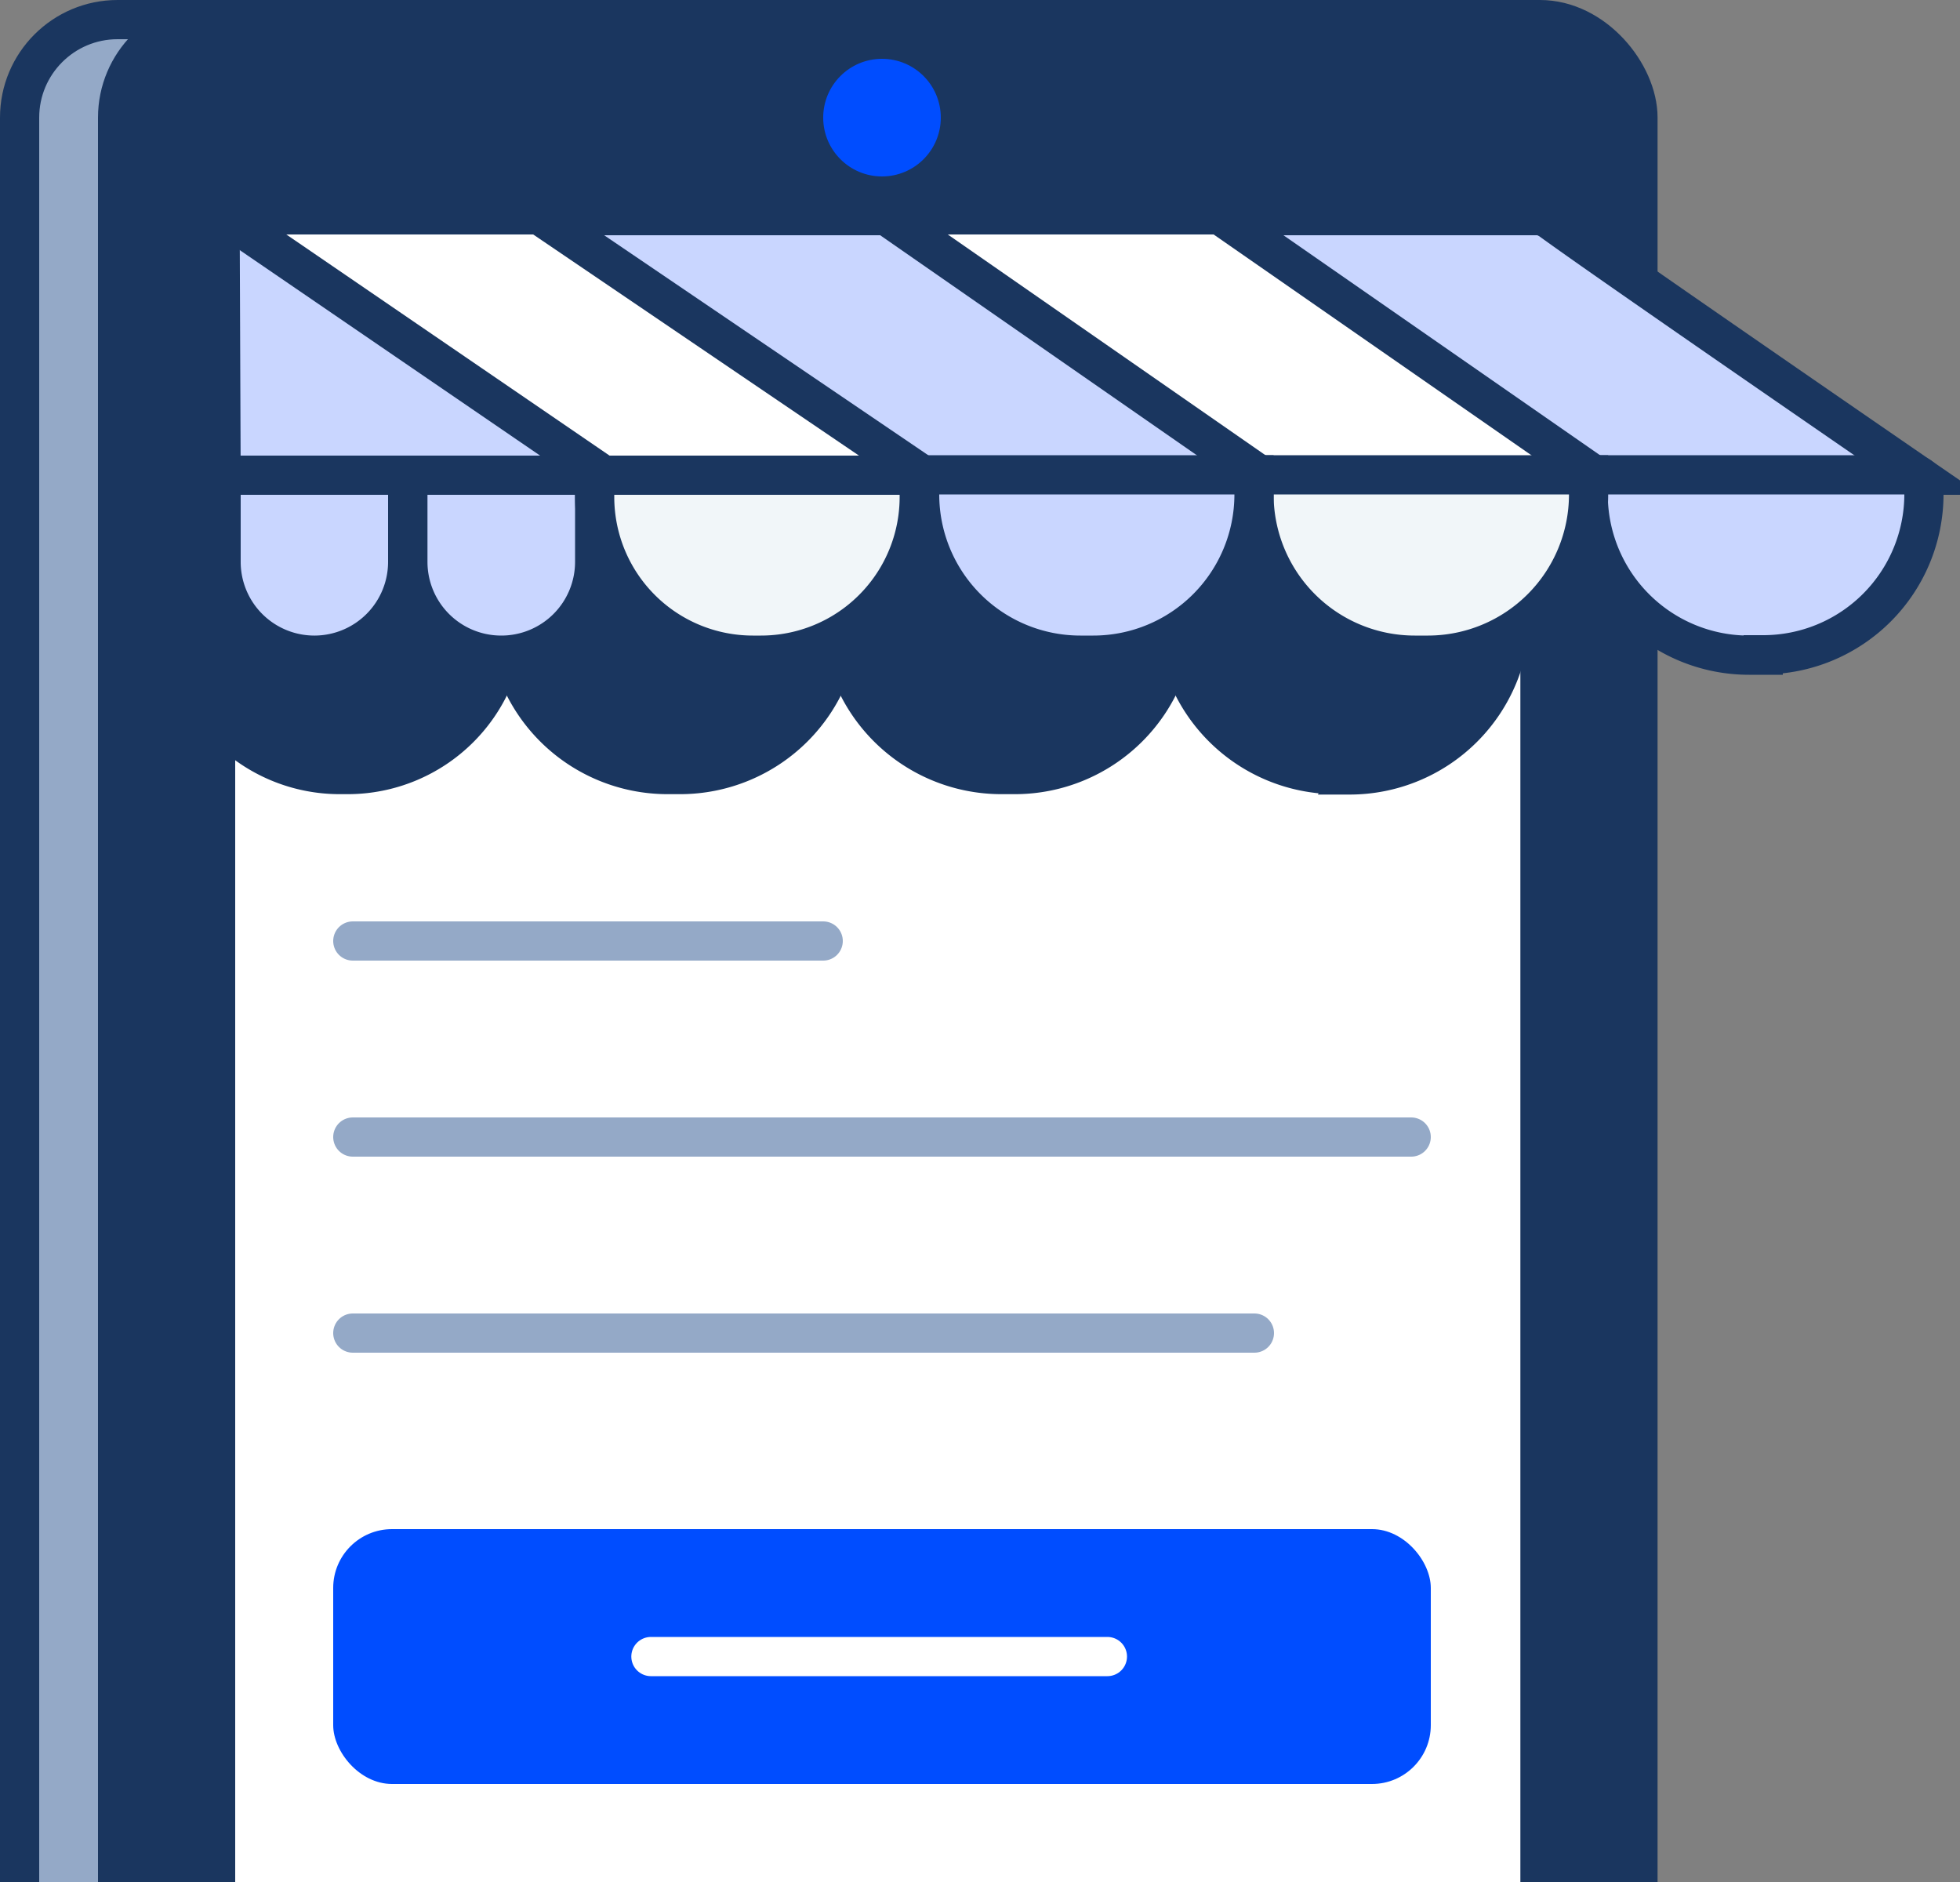 <svg xmlns="http://www.w3.org/2000/svg" xmlns:xlink="http://www.w3.org/1999/xlink" width="100" height="96" viewBox="0 0 100 96"><rect x="0" y="0" width="100" height="96" fill="#808080" stroke="none"/><defs><style>.a,.i,.j,.k{fill:none;}.b,.c{fill:#fff;}.b,.e,.f,.i,.l,.n{stroke:#1a365f;stroke-miterlimit:10;}.b,.e,.f,.i,.j,.k,.l,.n{stroke-width:2px;}.d{clip-path:url(#a);}.e{fill:#94a9c7;}.f{fill:#1a365f;}.g{fill:#004dff;}.h{clip-path:url(#b);}.j{stroke:#94a9c7;}.j,.k{stroke-linecap:round;stroke-linejoin:round;}.k{stroke:#fff;}.l{fill:#c9d6ff;}.m{clip-path:url(#c);}.n{fill:#f1f6f9;}</style><clipPath id="a"><rect class="a" width="100" height="96"/></clipPath><clipPath id="b"><path class="b" d="M11.68,11H77.89a.68.68,0,0,1,.68.68v98A1.35,1.35,0,0,1,77.22,111H12.35A1.35,1.35,0,0,1,11,109.65v-98A.68.68,0,0,1,11.68,11Z"/></clipPath><clipPath id="c"><path class="c" d="M30.71,24.24H97.77S78.79,11,78.79,11H57.38s-45.71,0-45.69.05Z"/></clipPath></defs><g class="d"><rect class="e" x="1" y="1" width="77.57" height="105" rx="5"/><rect class="f" x="6" y="1" width="77.57" height="105" rx="5"/><circle class="g" cx="45" cy="6" r="3"/><path class="c" d="M11.68,11H77.89a.68.68,0,0,1,.68.68v98A1.35,1.35,0,0,1,77.22,111H12.35A1.35,1.35,0,0,1,11,109.65v-98A.68.68,0,0,1,11.68,11Z"/><g class="h"><path class="f" d="M68.19,30.32h.69a8.2,8.2,0,0,1,8.2,8.2v1a0,0,0,0,1,0,0H60.47A.48.48,0,0,1,60,39v-.5a8.2,8.2,0,0,1,8.2-8.2Z" transform="translate(137.06 69.83) rotate(-180)"/><path class="f" d="M51.1,30.32h.69a8.2,8.2,0,0,1,8.2,8.2v1a0,0,0,0,1,0,0H42.9a0,0,0,0,1,0,0v-1A8.2,8.2,0,0,1,51.1,30.32Z" transform="translate(102.88 69.83) rotate(-180)"/><path class="f" d="M34,30.32h.67a8.2,8.2,0,0,1,8.2,8.2v1a0,0,0,0,1,0,0H25.83a0,0,0,0,1,0,0v-1a8.2,8.2,0,0,1,8.2-8.2Z" transform="translate(68.73 69.83) rotate(-180)"/><path class="f" d="M17.32,30.32h.41a8.07,8.07,0,0,1,8.07,8.07V39.5a0,0,0,0,1,0,0H9.25a0,0,0,0,1,0,0V38.39A8.07,8.07,0,0,1,17.32,30.32Z" transform="translate(35.06 69.83) rotate(-180)"/><rect class="f" x="30.1" y="23.56" width="43.64" height="6.75" transform="translate(103.84 53.88) rotate(-180)"/></g><path class="i" d="M11.68,11H77.89a.68.68,0,0,1,.68.68v98A1.35,1.35,0,0,1,77.22,111H12.35A1.35,1.35,0,0,1,11,109.65v-98A.68.68,0,0,1,11.68,11Z"/><line class="j" x1="18" y1="68" x2="64" y2="68"/><line class="j" x1="18" y1="58" x2="72" y2="58"/><line class="j" x1="18" y1="48" x2="42" y2="48"/><rect class="g" x="17" y="78" width="56" height="13" rx="3"/><line class="k" x1="33.21" y1="84.5" x2="56.5" y2="84.5"/><path class="l" d="M11.28,24.24h19L15.89,11H12.23c-.53,0-1,.31-1,.69Z"/><path class="l" d="M25.57,24.24h0A4.76,4.76,0,0,1,30.33,29v4.42a0,0,0,0,1,0,0H20.8a0,0,0,0,1,0,0V29A4.76,4.76,0,0,1,25.57,24.24Z" transform="translate(51.14 57.66) rotate(-180)"/><path class="l" d="M16,24.24h0A4.76,4.76,0,0,1,20.8,29v4.42a0,0,0,0,1,0,0H11.28a0,0,0,0,1,0,0V29A4.76,4.76,0,0,1,16,24.24Z" transform="translate(32.08 57.66) rotate(-180)"/><path class="c" d="M30.71,24.24H97.77S78.79,11,78.79,11H57.38s-45.71,0-45.69.05Z"/><g class="m"><polygon class="l" points="47.08 24.24 64.28 24.24 45.22 11 27.57 11 47.08 24.24"/><polygon class="l" points="81.35 24.24 98.55 24.24 79.49 11 62.29 11 81.35 24.24"/></g><path class="i" d="M30.79,24.24H97.85s-16-11-18.73-13a1.63,1.63,0,0,0-.91-.28H12.53c-.36,0-.59.28-.41.51Z"/><path class="l" d="M89.27,24.24H90a8.2,8.2,0,0,1,8.2,8.2v1a0,0,0,0,1,0,0H81.55a.48.48,0,0,1-.48-.48v-.5a8.2,8.2,0,0,1,8.2-8.2Z" transform="translate(179.23 57.66) rotate(-180)"/><path class="n" d="M72.18,24.24h.69a8.2,8.2,0,0,1,8.2,8.2v1a0,0,0,0,1,0,0H64a0,0,0,0,1,0,0v-1A8.2,8.2,0,0,1,72.18,24.24Z" transform="translate(145.05 57.66) rotate(-180)"/><path class="l" d="M55.11,24.24h.67a8.2,8.2,0,0,1,8.2,8.2v1a0,0,0,0,1,0,0H46.92a0,0,0,0,1,0,0v-1a8.2,8.2,0,0,1,8.2-8.2Z" transform="translate(110.9 57.66) rotate(-180)"/><path class="n" d="M38.41,24.24h.41a8.07,8.07,0,0,1,8.07,8.07v1.11a0,0,0,0,1,0,0H30.33a0,0,0,0,1,0,0V32.31A8.07,8.07,0,0,1,38.41,24.24Z" transform="translate(77.23 57.66) rotate(-180)"/></g></svg>